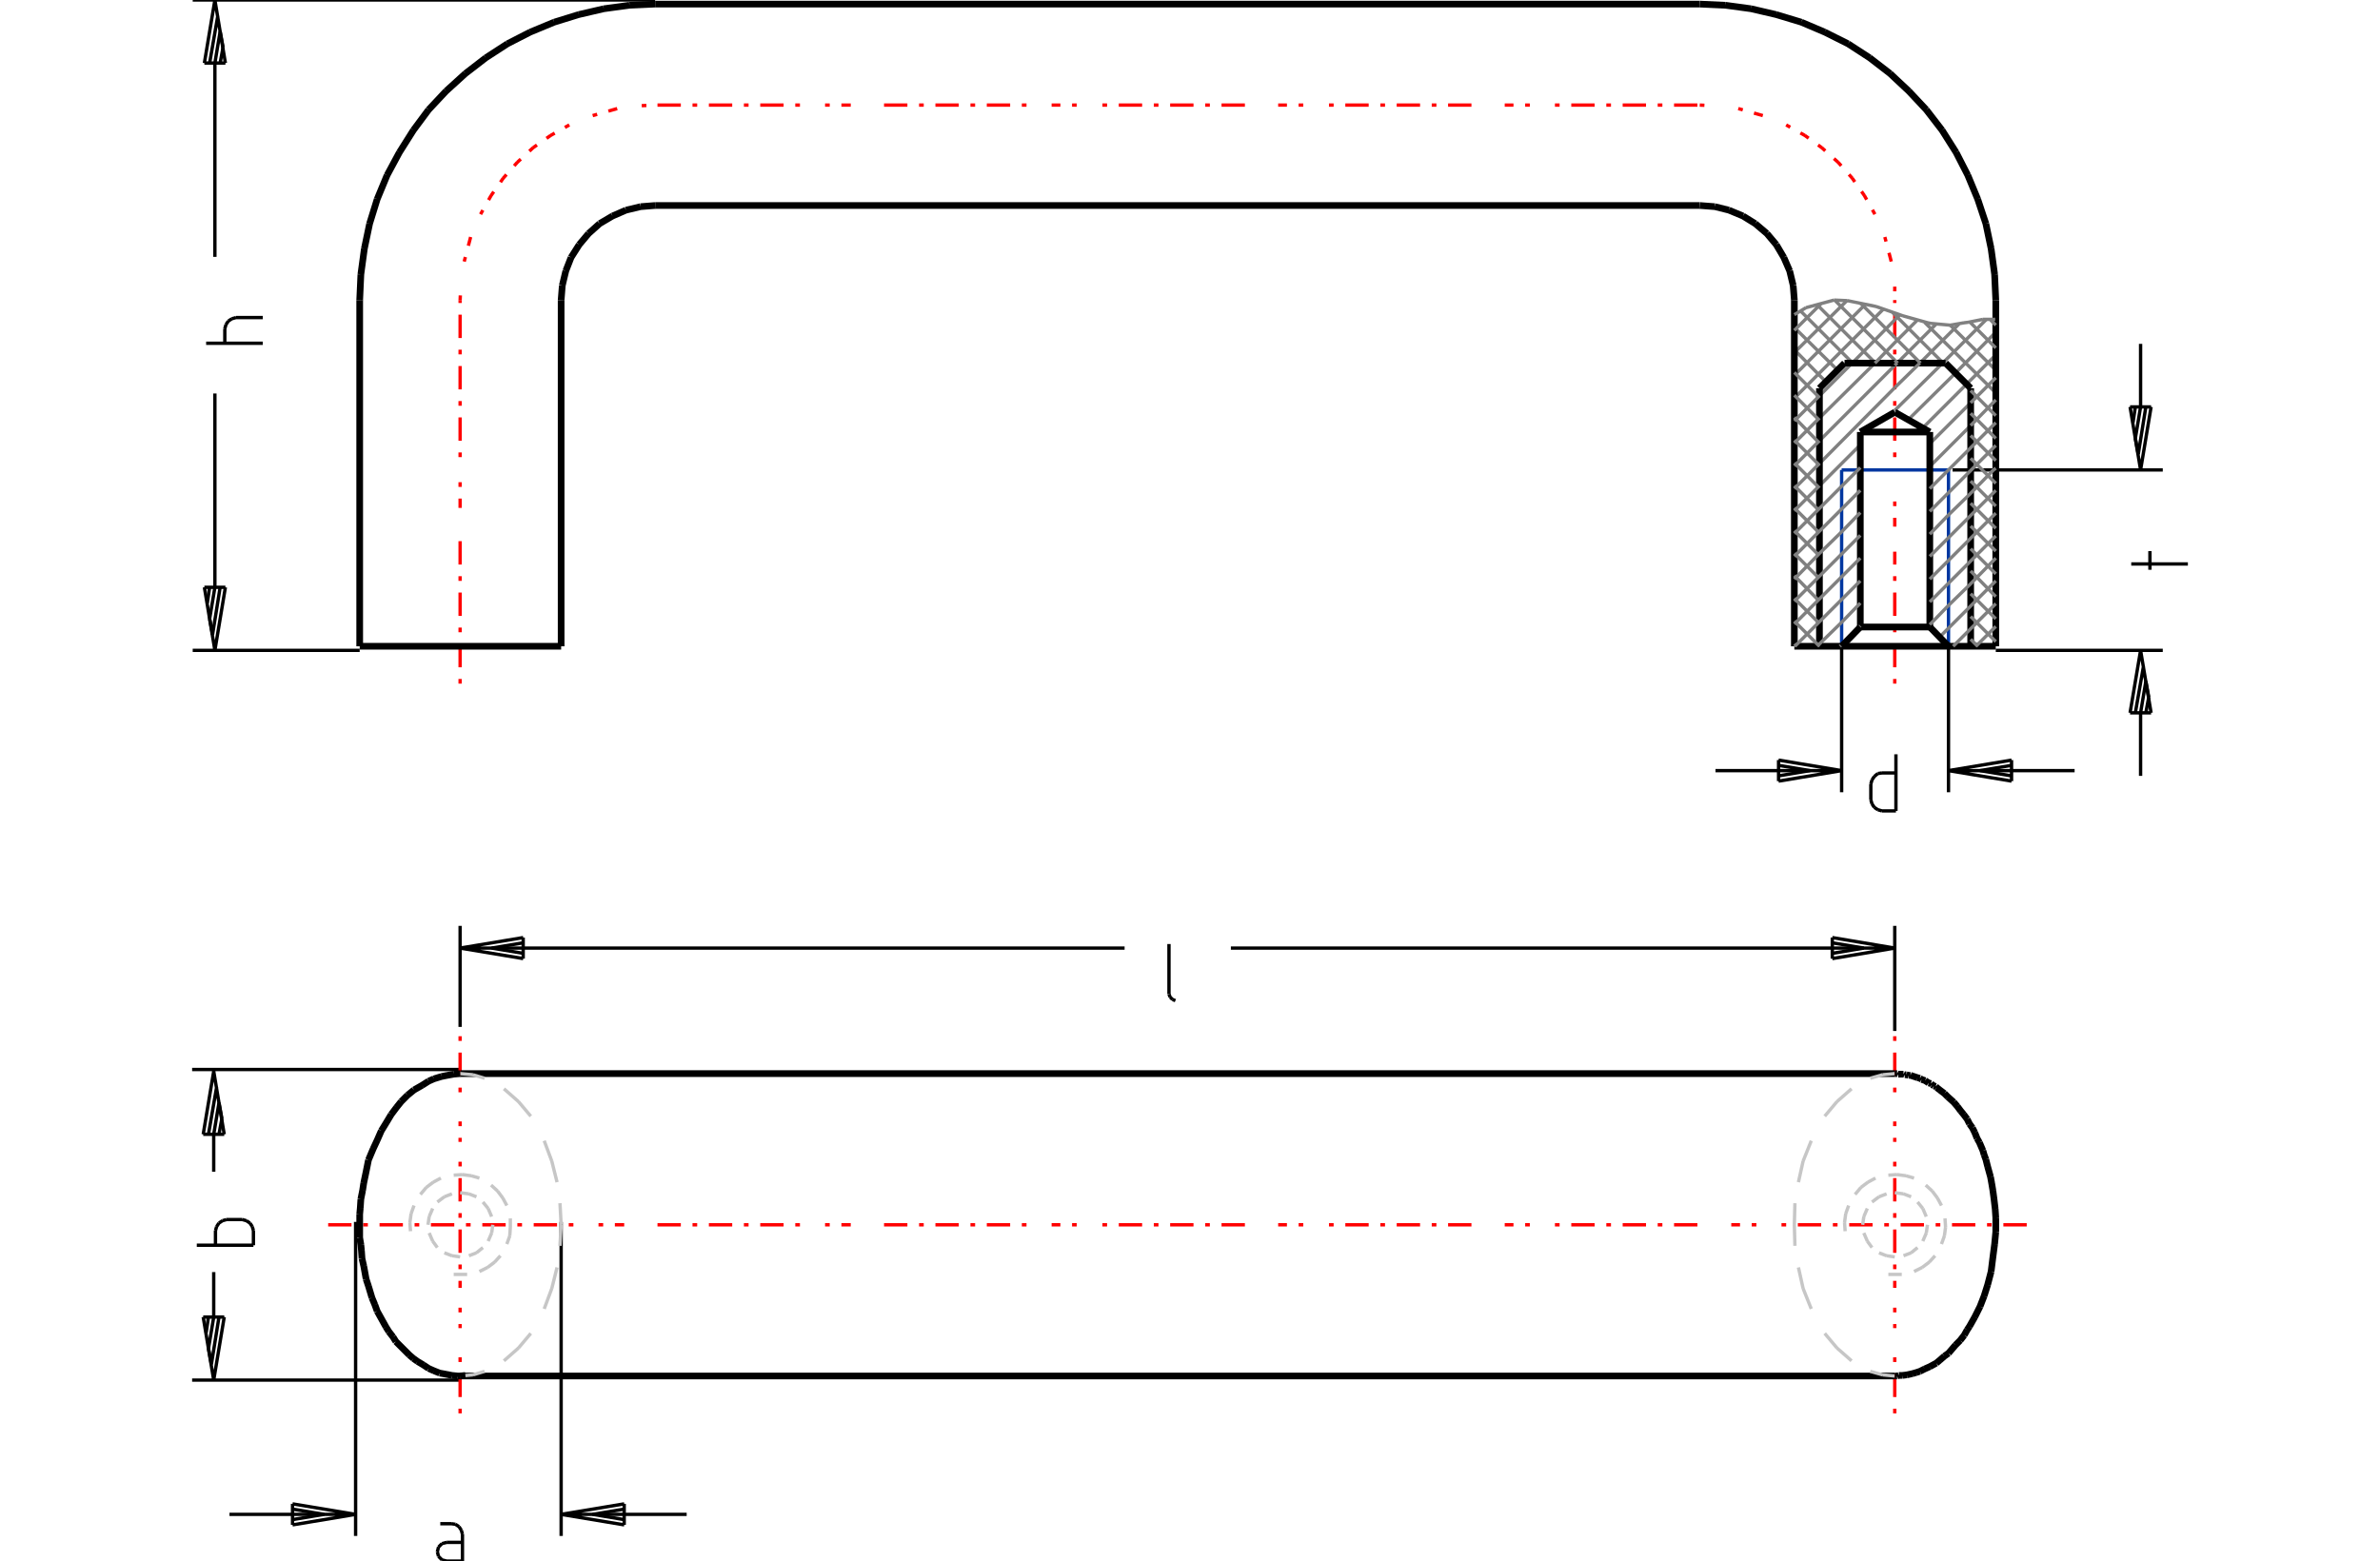 <svg xmlns="http://www.w3.org/2000/svg" style="width: 564px; height: 370px; -ms-content-zooming: none; -ms-user-select: none; -ms-touch-select: none; touch-action: none; -webkit-tap-highlight-color: rgba(0, 0, 0, 0);" viewBox="-1624 1244 3418 2674" width="170.9mm" height="133.7mm" version="1.1">
<defs>
<style type="text/css">
.cns_pen_style1 {stroke: #000000;stroke-width: 10;}
.cns_pen_style2 {stroke: #808080;stroke-width: 5;}
.cns_pen_style3 {stroke: #c6c6c6;stroke-width: 5;stroke-dasharray: 40, 20}
.cns_pen_style4 {stroke: #ff0000;stroke-width: 5;stroke-dasharray: 8, 20, 40, 20}
.cns_pen_style5 {stroke: #000000;stroke-width: 5;}
.cns_cosmetic {stroke: #0037a0;}
   .psol-comp-webviewer2d-hiddenLine {     display: none;   }   </style>
</defs>

<path class="cns_pen_style2 cns_cosmetic" style="stroke-width: 5.726px;" fill="none" d="M 1201 2351 v -302 M 1384 2049 v 302 M 1201 2049 h 183" />
<path class="cns_pen_style5 cns_dimension" style="stroke-width: 5.726px;" fill="none" d="M 1201 2601 v -250 M 1384 2601 v -250 M 985 2564 h 108 M 1600 2564 h -108 M 1201 2564 l -108 18 M 1093 2546 l 108 18 M 1384 2564 l 108 18 M 1492 2546 l -108 18 M 1751 2358 h -286 M 1751 2049 h -360 M 1713 2573 v -108 M 1713 1833 v 108 M 1713 2358 l 18 107 M 1695 2465 l 18 -107 M 1713 2049 l 18 -108 M 1695 1941 l 18 108 M -1623 1244 h 792 M -1623 2358 h 286 M -1585 1684 v -332 M -1585 1918 v 332 M -1585 1244 l 18 108 M -1603 1352 l 18 -108 M -1585 2358 l 18 -108 M -1603 2250 l 18 108 M -1624 3076 h 459 M -1624 3608 h 459 M -1587 3423 v 77 M -1587 3608 l 18 -108 M -1605 3500 l 18 108 M -1587 3079 l 18 108 M -1605 3187 l 18 -108 M -1344 3875 v -538 M -992 3875 v -538 M -1560 3838 h 108 M -777 3838 h -107 M -1344 3838 l -108 18 M -1452 3820 l 108 18 M -992 3838 l 108 18 M -884 3820 l -108 18 M -1165 2830 v 173 M 1292 2830 v 180 M -27 2868 h -1030 M 155 2868 h 1030 M -1165 2868 l 108 18 M -1057 2850 l -108 18 M 1292 2868 l -107 18 M 1185 2850 l 107 18 M 1201 2564 h -108 M 1093 2546 l 108 18 h -108 M 1093 2582 l 108 -18 M 1384 2564 l 108 -18 M 1492 2564 h -108 M 1492 2564 h -108 l 108 18 M 1704 2465 l 14 -80 M 1695 2465 l 18 -107 l 18 107 M 1709 2022 l 13 -81 M 1713 2049 l 18 -108 M 1695 1941 l 18 108 M -1594 1352 l 14 -81 M -1603 1352 l 18 -108 l 18 108 M -1589 2331 l 13 -81 M -1585 2358 l 18 -108 M -1603 2250 l 18 108 M -1591 3581 l 13 -81 M -1587 3608 l 18 -108 M -1605 3500 l 18 108 M -1596 3187 l 14 -81 M -1605 3187 l 18 -108 l 18 108 M -1344 3838 h -108 M -1452 3820 l 108 18 h -108 M -1452 3856 l 108 -18 M -992 3838 l 108 -18 M -884 3838 h -108 M -884 3838 h -108 l 108 18 M -1165 2868 l 108 -18 M -1057 2868 h -108 M -1057 2868 h -108 l 108 18 M 1292 2868 h -107 M 1185 2850 l 107 18 h -107 M 1185 2886 l 107 -18 M 1294 2633 v -97 M -1600 1832 h 97 M 49 2861 v 86 M -1519 3377 h -97 M 1697 2210 h 97" />
<path class="cns_pen_style4" style="stroke-width: 5.726px;" fill="none" d="M 1098 3342 h 431 M 323 3342 h 258 M -65 3342 h 258 M 710 3342 h 259 M -195 3342 h -258 M -583 3342 h -258 M -971 3342 h -431 M -1165 2415 v -258 M -1165 2027 v -269 M 1292 2415 v -226 M -65 1424 h 258 M -195 1424 h -258 M -583 1424 h -248 M 323 1424 h 258 M 710 1424 h 248 M 1292 2027 v -269 M -1165 3234 v 216 M -1165 3019 v 112 M -1165 3665 v -112 M 1292 3019 v 112 M 1292 3234 v 216 M 1292 3665 v -112" />
<path class="cns_pen_style2" style="stroke-width: 5.726px;" fill="none" d="M 1219 1866 l -56 56 M 1258 1866 l -95 94 M 1292 1870 l -129 129 M 1292 1908 l -129 130 M 1233 2006 l -70 70 M 1292 1947 l 82 -81 M 1396 1883 l -81 80 M 1415 1902 l -75 75 M 1422 1934 l -70 70 M 1422 1973 l -70 70 M 1210 1759 l -90 89 M 1242 1765 l -122 122 M 1272 1774 l -152 152 M 1219 1866 l 73 -74 M 1363 1799 l -67 67 M 1402 1799 l -67 67 M 1449 1791 l -75 75 M 1465 1813 l -69 70 M 1465 1852 l -50 50 M 1120 1843 l 54 55 M 1120 1805 l 74 73 M 1131 1777 l 89 89 M 1159 1766 l 100 100 M 1292 1861 l -103 -103 M 1292 1822 l -58 -58 M 1375 1866 l -83 -83 M 1343 1796 l 122 121 M 1387 1801 l 78 77" />
<path class="cns_pen_style1" style="stroke-width: 11.453px;" fill="none" d="M 1233 1984 v 334 M 1352 1984 h -119 M 1352 2318 v -334 M 1233 2318 h 119 M 1352 1984 l -60 -34 M 1163 1909 v 442 M 1379 1866 h -173 M 1422 2351 v -442 M 1292 3601 h -2457 M 1292 3083 h -2457 M -1337 2351 v -593 M 958 1251 h -1789 M 1465 2351 h -345 M 1465 1758 v 593 M 1292 3083 h -2457 M 1292 3601 h -2457 h 2457 M 1292 3083 h -2457 M 1465 2351 v -593 M 1120 2351 h 345 M 1120 1758 v 593 M 958 1251 h -1789 h 1789 M 1120 2351 v -593 M 1465 2351 h -345 M 1465 1758 v 593 M 1292 3083 h -2457 M 1292 3601 h -2457 M 958 1596 h -1789 M 1120 2351 v -593 M 1465 2351 h -345 M 1465 1758 v 593 M -831 1251 h 1789 M -1337 2351 v -593 v 593 v -593 M -992 2351 h -345 M -992 1758 v 593 v -593 v 593 v -593 v 593 M 1292 3083 h -2457 M -1165 3601 h 2457" />
<path class="cns_pen_style5 cns_dimension" style="stroke-width: 5.726px;" fill="none" d="M 1093 2582 v -36 M 1492 2582 v -36 M 1731 2465 h -36 M 1731 1941 h -36 M -1567 1352 h -36 M -1567 2250 h -36 M -1587 3251 v -64 M -1569 3500 h -36 M -1569 3187 h -36 M -1452 3856 v -36 M -884 3856 v -36 M -1057 2886 v -36 M 1185 2886 v -36 M 1093 2555 l 54 9 M 1093 2564 v -18 M 1093 2573 l 54 -9 M 1093 2564 v 18 M 1438 2564 l 54 -9 M 1492 2546 v 18 M 1438 2564 l 54 9 M 1492 2582 v -18 M 1713 2465 h -9 M 1722 2411 l -9 54 M 1727 2438 l -5 -27 M 1722 2465 l 5 -27 M 1731 2465 h -36 M 1704 1995 l 5 27 M 1713 1941 l -9 54 M 1704 1941 h 9 M 1700 1968 l 4 -27 M 1731 1941 h -36 M -1585 1352 h -9 M -1576 1298 l -9 54 M -1571 1325 l -5 -27 M -1576 1352 l 5 -27 M -1567 1352 h -36 M -1594 2304 l 5 27 M -1585 2250 l -9 54 M -1594 2250 h 9 M -1598 2277 l 4 -27 M -1567 2250 h -36 M -1596 3554 l 5 27 M -1587 3500 l -9 54 M -1596 3500 h 9 M -1600 3527 l 4 -27 M -1569 3500 h -36 M -1587 3187 h -9 M -1578 3133 l -9 54 M -1573 3160 l -5 -27 M -1578 3187 l 5 -27 M -1569 3187 h -36 M -1452 3829 l 54 9 M -1452 3838 v -18 M -1452 3847 l 54 -9 M -1452 3838 v 18 M -938 3838 l 54 -9 M -884 3820 v 18 M -938 3838 l 54 9 M -884 3856 v -18 M -1111 2868 l 54 -9 M -1057 2850 v 18 M -1111 2868 l 54 9 M -1057 2886 v -18 M 1185 2859 l 54 9 M 1185 2868 v -18 M 1185 2877 l 54 -9 M 1185 2868 v 18 M 1270 2633 h 24 M 1253 2621 l -2 -7 M 1257 2627 l -4 -6 M 1263 2631 l -6 -4 M 1270 2633 l -7 -2 M 1251 2587 v 27 M 1263 2569 l 7 -1 M 1257 2574 l 6 -5 M 1253 2580 l 4 -6 M 1251 2587 l 2 -7 M 1294 2568 h -24 M -1568 1807 v 25 M -1556 1790 l 7 -2 M -1562 1794 l 6 -4 M -1566 1800 l 4 -6 M -1568 1807 l 2 -7 M -1503 1788 h -46 M 51 2952 l -2 -5 M 55 2956 l -4 -4 M 60 2958 l -5 -2 M -1519 3352 v 25 M -1521 3345 l 2 7 M -1525 3339 l 4 6 M -1531 3335 l 6 4 M -1538 3333 l 7 2 M -1565 3333 h 27 M -1572 3335 l 7 -2 M -1578 3339 l 6 -4 M -1582 3345 l 4 -6 M -1584 3352 l 2 -7 M -1584 3377 v -25 M -1180 3854 h -19 M -1163 3865 l 2 7 M -1167 3859 l 4 6 M -1173 3855 l 6 4 M -1180 3854 l 7 1 M -1161 3918 v -46 M -1188 3918 h 27 M -1196 3888 l 8 -2 M -1202 3894 l 6 -6 M -1204 3902 l 2 -8 M -1202 3910 l -2 -8 M -1196 3916 l -6 -6 M -1188 3918 l -8 -2 M -1161 3886 h -27 M 1729 2188 v 32" />
<path class="cns_pen_style4" style="stroke-width: 5.726px;" fill="none" d="M 1055 3342 h -43 M 279 3342 h -43 M 667 3342 h -43 M -928 3342 h 44 M -540 3342 h 44 M -109 3342 h -43 M -1165 2070 v 44 M 1292 2103 v 43 M -109 1424 h -43 M -540 1424 h 44 M 667 1424 h -43 M 279 1424 h -43 M -1165 3165 v 35 M -1165 3484 v 35 M 1292 3165 v 35 M 1292 3484 v 35 M -938 1442 l 42 -12 M -1010 1476 l 32 -18 M -1040 1497 l 30 -21 M -1067 1522 l 27 -25 M -1091 1549 l 24 -27 M -1112 1579 l 21 -30 M -1130 1611 l 18 -32 M -854 1425 l 23 -1 M -1158 1692 l 11 -42 M -1165 1758 l 1 -23 M 1240 1579 l 18 32 M 1219 1549 l 21 30 M 1195 1522 l 24 27 M 1167 1497 l 28 25 M 1138 1476 l 29 21 M 1106 1458 l 32 18 M 958 1424 l 23 1 M 1024 1430 l 42 12 M 1275 1650 l 11 42 M 1292 1735 v 23" />
<path class="cns_pen_style3" style="stroke-width: 5.726px;" fill="none" d="M -1153 3427 h -23 M -1080 3361 l -5 14 M -1079 3346 l -1 15 M -1079 3331 v 15 M -1137 3390 l -13 5 M -1126 3381 l -11 9 M -1111 3356 l -6 14 M -1109 3342 l -2 14 M -1118 3415 l -14 7 M -1106 3406 l -12 9 M -1096 3395 l -10 11 M -1150 3289 l 13 5 M -1165 3287 l 15 2 M -1092 3296 l 7 13 M -1101 3284 l 9 12 M -1112 3274 l 11 10 M -1117 3314 l 6 14 M -1126 3303 l 9 11 M -1146 3258 l 14 4 M -1161 3256 l 15 2 M -1176 3257 l 15 -1 M -1212 3370 l -6 -14 M -1204 3381 l -8 -11 M -1179 3395 l -13 -5 M -1165 3397 l -14 -2 M -1211 3269 l 13 -7 M -1223 3278 l 12 -9 M -1233 3290 l 10 -12 M -1249 3323 l 5 -14 M -1251 3338 l 2 -15 M -1250 3353 l -1 -15 M -1218 3328 l 6 -14 M -1220 3342 l 2 -14 M -1192 3294 l 13 -5 M -1204 3303 l 12 -9 M 1304 3427 h -23 M 1377 3361 l -5 14 M 1379 3346 l -2 15 M 1378 3331 l 1 15 M 1320 3390 l -13 5 M 1331 3381 l -11 9 M 1346 3356 l -6 14 M 1348 3342 l -2 14 M 1339 3415 l -14 7 M 1351 3406 l -12 9 M 1361 3395 l -10 11 M 1307 3289 l 13 5 M 1292 3287 l 15 2 M 1365 3296 l 7 13 M 1356 3284 l 9 12 M 1345 3274 l 11 10 M 1340 3314 l 6 14 M 1331 3303 l 9 11 M 1311 3258 l 14 4 M 1296 3256 l 15 2 M 1281 3257 l 15 -1 M 1245 3370 l -6 -14 M 1253 3381 l -8 -11 M 1278 3395 l -13 -5 M 1292 3397 l -14 -2 M 1246 3269 l 13 -7 M 1234 3278 l 12 -9 M 1224 3290 l 10 -12 M 1208 3323 l 5 -14 M 1206 3338 l 2 -15 M 1207 3353 l -1 -15 M 1239 3328 l 6 -14 M 1237 3342 l 2 -14 M 1265 3294 l 13 -5 M 1253 3303 l 12 -9 M -1143 3085 l 20 6 M -1165 3083 l 22 2 M -1065 3131 l 21 25 M -1090 3109 l 25 22 M -1008 3233 l 9 36 M -1021 3198 l 13 35 M -992 3342 l -2 36 M -994 3305 l 2 37 M -1143 3599 l -22 2 M -1123 3593 l -20 6 M -1065 3553 l -25 22 M -1044 3528 l -21 25 M -1008 3451 l -13 35 M -999 3415 l -9 36 M 1120 3342 l 1 -37 M 1121 3378 l -1 -36 M 1193 3131 l 25 -22 M 1172 3156 l 21 -25 M 1135 3233 l 14 -35 M 1127 3269 l 8 -36 M 1271 3085 l 21 -2 M 1250 3091 l 21 -6 M 1135 3451 l -8 -36 M 1149 3486 l -14 -35 M 1193 3553 l -21 -25 M 1218 3575 l -25 -22 M 1271 3599 l -21 -6 M 1292 3601 l -21 -2" />
<path class="cns_pen_style2" style="stroke-width: 5.726px;" fill="none" d="M 1296 1866 l -4 4 M 1335 1866 l -43 42 M 1285 1954 l 7 -7 M 1201 2077 l -38 38 M 1229 2049 l -28 28 M 1233 2045 l -4 4 M 1201 2116 l -38 38 M 1233 2084 l -32 32 M 1201 2155 l -38 37 M 1233 2122 l -32 33 M 1201 2193 l -38 38 M 1233 2161 l -32 32 M 1201 2232 l -38 38 M 1422 2011 l -38 38 M 1233 2200 l -32 32 M 1384 2049 l -32 32 M 1201 2271 l -38 38 M 1422 2050 l -38 38 M 1233 2239 l -32 32 M 1384 2088 l -32 32 M 1201 2310 l -38 37 M 1422 2089 l -38 37 M 1233 2277 l -32 33 M 1384 2126 l -32 33 M 1201 2348 l -3 3 M 1422 2127 l -38 38 M 1233 2316 l -32 32 M 1384 2165 l -32 32 M 1384 2204 l -32 32 M 1422 2166 l -38 38 M 1384 2243 l -32 32 M 1422 2205 l -38 38 M 1384 2281 l -32 33 M 1422 2244 l -38 37 M 1384 2320 l -15 15 M 1422 2282 l -38 38 M 1422 2321 l -30 30 M 1166 1764 l -46 46 M 1163 1922 l -43 43 M 1292 1792 l 9 -9 M 1163 1960 l -43 43 M 1292 1831 l 39 -39 M 1258 1866 l 34 -35 M 1163 1999 l -43 43 M 1163 2038 l -43 43 M 1163 2076 l -43 43 M 1163 2115 l -43 43 M 1163 2154 l -43 43 M 1163 2192 l -43 44 M 1465 1891 l -43 43 M 1163 2231 l -43 43 M 1465 1929 l -43 44 M 1163 2270 l -43 43 M 1465 1968 l -43 43 M 1163 2309 l -42 42 M 1423 2049 l 42 -42 M 1422 2050 l 1 -1 M 1163 2347 l -3 4 M 1461 2049 l 4 -3 M 1422 2089 l 39 -40 M 1465 2084 l -43 43 M 1465 2123 l -43 43 M 1465 2162 l -43 43 M 1465 2200 l -43 44 M 1465 2239 l -43 43 M 1465 2278 l -43 43 M 1465 2317 l -34 34 M 1120 2347 l 4 4 M 1120 2308 l 43 43 M 1120 2269 l 43 43 M 1120 2230 l 43 44 M 1120 2192 l 43 43 M 1120 2153 l 43 43 M 1120 2114 l 43 43 M 1120 2076 l 43 43 M 1422 2339 l 12 12 M 1120 2037 l 43 43 M 1422 2300 l 43 43 M 1120 1998 l 43 43 M 1422 2261 l 43 43 M 1120 1959 l 43 44 M 1422 2222 l 43 44 M 1120 1921 l 43 43 M 1422 2184 l 43 43 M 1120 1882 l 43 43 M 1422 2145 l 43 43 M 1422 2106 l 43 43 M 1422 2068 l 43 43 M 1442 2049 l 23 23 M 1422 2029 l 20 20 M 1422 1990 l 43 43 M 1297 1866 l -5 -5 M 1422 1952 l 43 43 M 1336 1866 l -44 -44 M 1422 1913 l 43 43 M 1292 1783 l -4 -4 M 1420 1795 l 45 45 M 1455 1791 l 10 10 M 1140 1771 l -20 12 M 1188 1758 l -48 13 M 1211 1759 l -23 -1 M 1260 1769 l -49 -10 M 1306 1785 l -46 -16 M 1349 1797 l -43 -12 M 1354 1798 l -5 -1 M 1387 1801 l -33 -3 M 1410 1797 l -23 4 M 1418 1796 l -8 1 M 1443 1791 l -25 5 M 1464 1791 h -21" />
<path class="cns_pen_style1" style="stroke-width: 11.453px;" fill="none" d="M 1233 2318 l -32 33 M 1384 2351 l -32 -33 M 1292 1950 l -59 34 M 1206 1866 l -43 43 M 1422 1909 l -43 -43 M -1165 3601 l 9 -1 M -1169 3601 h 4 M -1179 3600 l 10 1 M -1189 3598 l 10 2 M -1200 3596 l 11 2 M -1210 3592 l 10 4 M -1219 3588 l 9 4 M -1228 3582 l 9 6 M -1238 3576 l 10 6 M -1245 3571 l 7 5 M -1252 3565 l 7 6 M -1261 3556 l 9 9 M -1267 3550 l 6 6 M -1275 3542 l 8 8 M -1280 3534 l 5 8 M -1287 3525 l 7 9 M -1292 3517 l 5 8 M -1297 3508 l 5 9 M -1302 3499 l 5 9 M -1307 3490 l 5 9 M -1311 3479 l 4 11 M -1316 3467 l 5 12 M -1319 3457 l 3 10 M -1322 3447 l 3 10 M -1326 3435 l 4 12 M -1328 3424 l 2 11 M -1330 3413 l 2 11 M -1333 3400 l 3 13 M -1334 3386 l 1 14 M -1335 3376 l 1 10 M -1337 3364 l 2 12 M -1337 3354 v 10 M -1337 3344 v 10 M -1337 3337 v 7 M -1337 3324 v 13 M -1336 3313 l -1 11 M -1335 3298 l -1 15 M -1332 3283 l -3 15 M -1330 3270 l -2 13 M -1326 3251 l -4 19 M -1322 3231 l -4 20 M -1314 3212 l -8 19 M -1307 3197 l -7 15 M -1300 3181 l -7 16 M -1292 3168 l -8 13 M -1283 3153 l -9 15 M -1274 3141 l -9 12 M -1266 3131 l -8 10 M -1255 3120 l -11 11 M -1244 3111 l -11 9 M -1230 3103 l -14 8 M -1219 3096 l -11 7 M -1210 3092 l -9 4 M -1197 3088 l -13 4 M -1187 3086 l -10 2 M -1176 3084 l -11 2 M -1165 3083 l -11 1 M 1293 3083 h -1 M 1295 3083 h -2 M 1296 3083 h -1 M 1298 3084 l -2 -1 M 1299 3084 h -1 M 1301 3084 h -2 M 1302 3084 h -1 M 1304 3084 h -2 M 1305 3084 h -1 M 1307 3084 h -2 M 1309 3085 l -2 -1 M 1312 3085 h -3 M 1316 3086 l -4 -1 M 1319 3086 h -3 M 1322 3087 l -3 -1 M 1325 3088 l -3 -1 M 1328 3089 l -3 -1 M 1331 3090 l -3 -1 M 1335 3091 l -4 -1 M 1338 3093 l -3 -2 M 1341 3094 l -3 -1 M 1344 3095 l -3 -1 M 1347 3097 l -3 -2 M 1350 3099 l -3 -2 M 1354 3100 l -4 -1 M 1356 3102 l -2 -2 M 1359 3104 l -3 -2 M 1362 3105 l -3 -1 M 1364 3107 l -2 -2 M 1369 3111 l -5 -4 M 1377 3117 l -8 -6 M 1383 3123 l -6 -6 M 1393 3132 l -10 -9 M 1399 3139 l -6 -7 M 1405 3147 l -6 -8 M 1410 3153 l -5 -6 M 1416 3161 l -6 -8 M 1420 3169 l -4 -8 M 1425 3176 l -5 -7 M 1429 3184 l -4 -8 M 1433 3194 l -4 -10 M 1437 3201 l -4 -7 M 1440 3208 l -3 -7 M 1443 3215 l -3 -7 M 1445 3222 l -2 -7 M 1448 3230 l -3 -8 M 1451 3242 l -3 -12 M 1456 3260 l -5 -18 M 1458 3271 l -2 -11 M 1460 3283 l -2 -12 M 1462 3298 l -2 -15 M 1464 3315 l -2 -17 M 1465 3330 l -1 -15 M 1465 3337 v -7 M 1465 3354 v -17 M 1463 3375 l 2 -21 M 1460 3398 l 3 -23 M 1457 3422 l 3 -24 M 1451 3445 l 6 -23 M 1445 3464 l 6 -19 M 1438 3482 l 7 -18 M 1429 3500 l 9 -18 M 1420 3516 l 9 -16 M 1416 3522 l 4 -6 M 1411 3531 l 5 -9 M 1404 3540 l 7 -9 M 1396 3548 l 8 -8 M 1390 3555 l 6 -7 M 1384 3562 l 6 -7 M 1377 3567 l 7 -5 M 1369 3574 l 8 -7 M 1363 3579 l 6 -5 M 1352 3585 l 11 -6 M 1343 3589 l 9 -4 M 1335 3593 l 8 -4 M 1329 3595 l 6 -2 M 1322 3597 l 7 -2 M 1313 3599 l 9 -2 M 1305 3600 l 8 -1 M 1299 3600 h 6 M 1296 3601 l 3 -1 M 1292 3601 h 4 M -1156 3600 l -9 1 M -875 1253 l 44 -2 M -919 1259 l 44 -6 M -962 1269 l 43 -10 M -1004 1282 l 42 -13 M -1045 1299 l 41 -17 M -1084 1319 l 39 -20 M -1121 1343 l 37 -24 M -1156 1370 l 35 -27 M -1189 1400 l 33 -30 M -1219 1432 l 30 -32 M -1245 1467 l 26 -35 M -1269 1505 l 24 -38 M -1290 1544 l 21 -39 M -1307 1585 l 17 -41 M -1320 1627 l 13 -42 M -1329 1670 l 9 -43 M -1335 1714 l 6 -44 M -1337 1758 l 2 -44 M 1463 1714 l 2 44 M 1457 1670 l 6 44 M 1448 1627 l 9 43 M 1434 1585 l 14 42 M 1417 1544 l 17 41 M 1397 1505 l 20 39 M 1373 1467 l 24 38 M 1346 1432 l 27 35 M 1316 1400 l 30 32 M 1284 1370 l 32 30 M 1249 1343 l 35 27 M 1212 1319 l 37 24 M 1172 1299 l 40 20 M 1132 1282 l 40 17 M 1089 1269 l 43 13 M 1046 1259 l 43 10 M 1002 1253 l 44 6 M 958 1251 l 44 2 M 1463 1714 l 2 44 M 1457 1670 l 6 44 M 1448 1627 l 9 43 M 1434 1585 l 14 42 M 1417 1544 l 17 41 M 1397 1505 l 20 39 M 1373 1467 l 24 38 M 1346 1432 l 27 35 M 1316 1400 l 30 32 M 1284 1370 l 32 30 M 1249 1343 l 35 27 M 1212 1319 l 37 24 M 1172 1299 l 40 20 M 1132 1282 l 40 17 M 1089 1269 l 43 13 M 1046 1259 l 43 10 M 1002 1253 l 44 6 M 958 1251 l 44 2 M 1463 1714 l 2 44 M 1457 1670 l 6 44 M 1448 1627 l 9 43 M 1434 1585 l 14 42 M 1417 1544 l 17 41 M 1397 1505 l 20 39 M 1373 1467 l 24 38 M 1346 1432 l 27 35 M 1316 1400 l 30 32 M 1284 1370 l 32 30 M 1249 1343 l 35 27 M 1212 1319 l 37 24 M 1172 1299 l 40 20 M 1132 1282 l 40 17 M 1089 1269 l 43 13 M 1046 1259 l 43 10 M 1002 1253 l 44 6 M 958 1251 l 44 2 M -856 1598 l 25 -2 M -881 1604 l 25 -6 M -904 1614 l 23 -10 M -926 1627 l 22 -13 M -945 1644 l 19 -17 M -961 1663 l 16 -19 M -975 1685 l 14 -22 M -984 1708 l 9 -23 M -990 1733 l 6 -25 M -992 1758 l 2 -25 M 1118 1733 l 2 25 M 1112 1708 l 6 25 M 1102 1685 l 10 23 M 1089 1663 l 13 22 M 1073 1644 l 16 19 M 1053 1627 l 20 17 M 1032 1614 l 21 13 M 1008 1604 l 24 10 M 984 1598 l 24 6 M 958 1596 l 26 2 M 1463 1714 l 2 44 M 1457 1670 l 6 44 M 1448 1627 l 9 43 M 1434 1585 l 14 42 M 1417 1544 l 17 41 M 1397 1505 l 20 39 M 1373 1467 l 24 38 M 1346 1432 l 27 35 M 1316 1400 l 30 32 M 1284 1370 l 32 30 M 1249 1343 l 35 27 M 1212 1319 l 37 24 M 1172 1299 l 40 20 M 1132 1282 l 40 17 M 1089 1269 l 43 13 M 1046 1259 l 43 10 M 1002 1253 l 44 6 M 958 1251 l 44 2 M -875 1253 l 44 -2 M -919 1259 l 44 -6 M -962 1269 l 43 -10 M -1004 1282 l 42 -13 M -1045 1299 l 41 -17 M -1084 1319 l 39 -20 M -1121 1343 l 37 -24 M -1156 1370 l 35 -27 M -1189 1400 l 33 -30 M -1219 1432 l 30 -32 M -1245 1467 l 26 -35 M -1269 1505 l 24 -38 M -1290 1544 l 21 -39 M -1307 1585 l 17 -41 M -1320 1627 l 13 -42 M -1329 1670 l 9 -43 M -1335 1714 l 6 -44 M -1337 1758 l 2 -44 M -875 1253 l 44 -2 M -919 1259 l 44 -6 M -962 1269 l 43 -10 M -1004 1282 l 42 -13 M -1045 1299 l 41 -17 M -1084 1319 l 39 -20 M -1121 1343 l 37 -24 M -1156 1370 l 35 -27 M -1189 1400 l 33 -30 M -1219 1432 l 30 -32 M -1245 1467 l 26 -35 M -1269 1505 l 24 -38 M -1290 1544 l 21 -39 M -1307 1585 l 17 -41 M -1320 1627 l 13 -42 M -1329 1670 l 9 -43 M -1335 1714 l 6 -44 M -1337 1758 l 2 -44 M -875 1253 l 44 -2 M -919 1259 l 44 -6 M -962 1269 l 43 -10 M -1004 1282 l 42 -13 M -1045 1299 l 41 -17 M -1084 1319 l 39 -20 M -1121 1343 l 37 -24 M -1156 1370 l 35 -27 M -1189 1400 l 33 -30 M -1219 1432 l 30 -32 M -1245 1467 l 26 -35 M -1269 1505 l 24 -38 M -1290 1544 l 21 -39 M -1307 1585 l 17 -41 M -1320 1627 l 13 -42 M -1329 1670 l 9 -43 M -1335 1714 l 6 -44 M -1337 1758 l 2 -44" />
</svg>